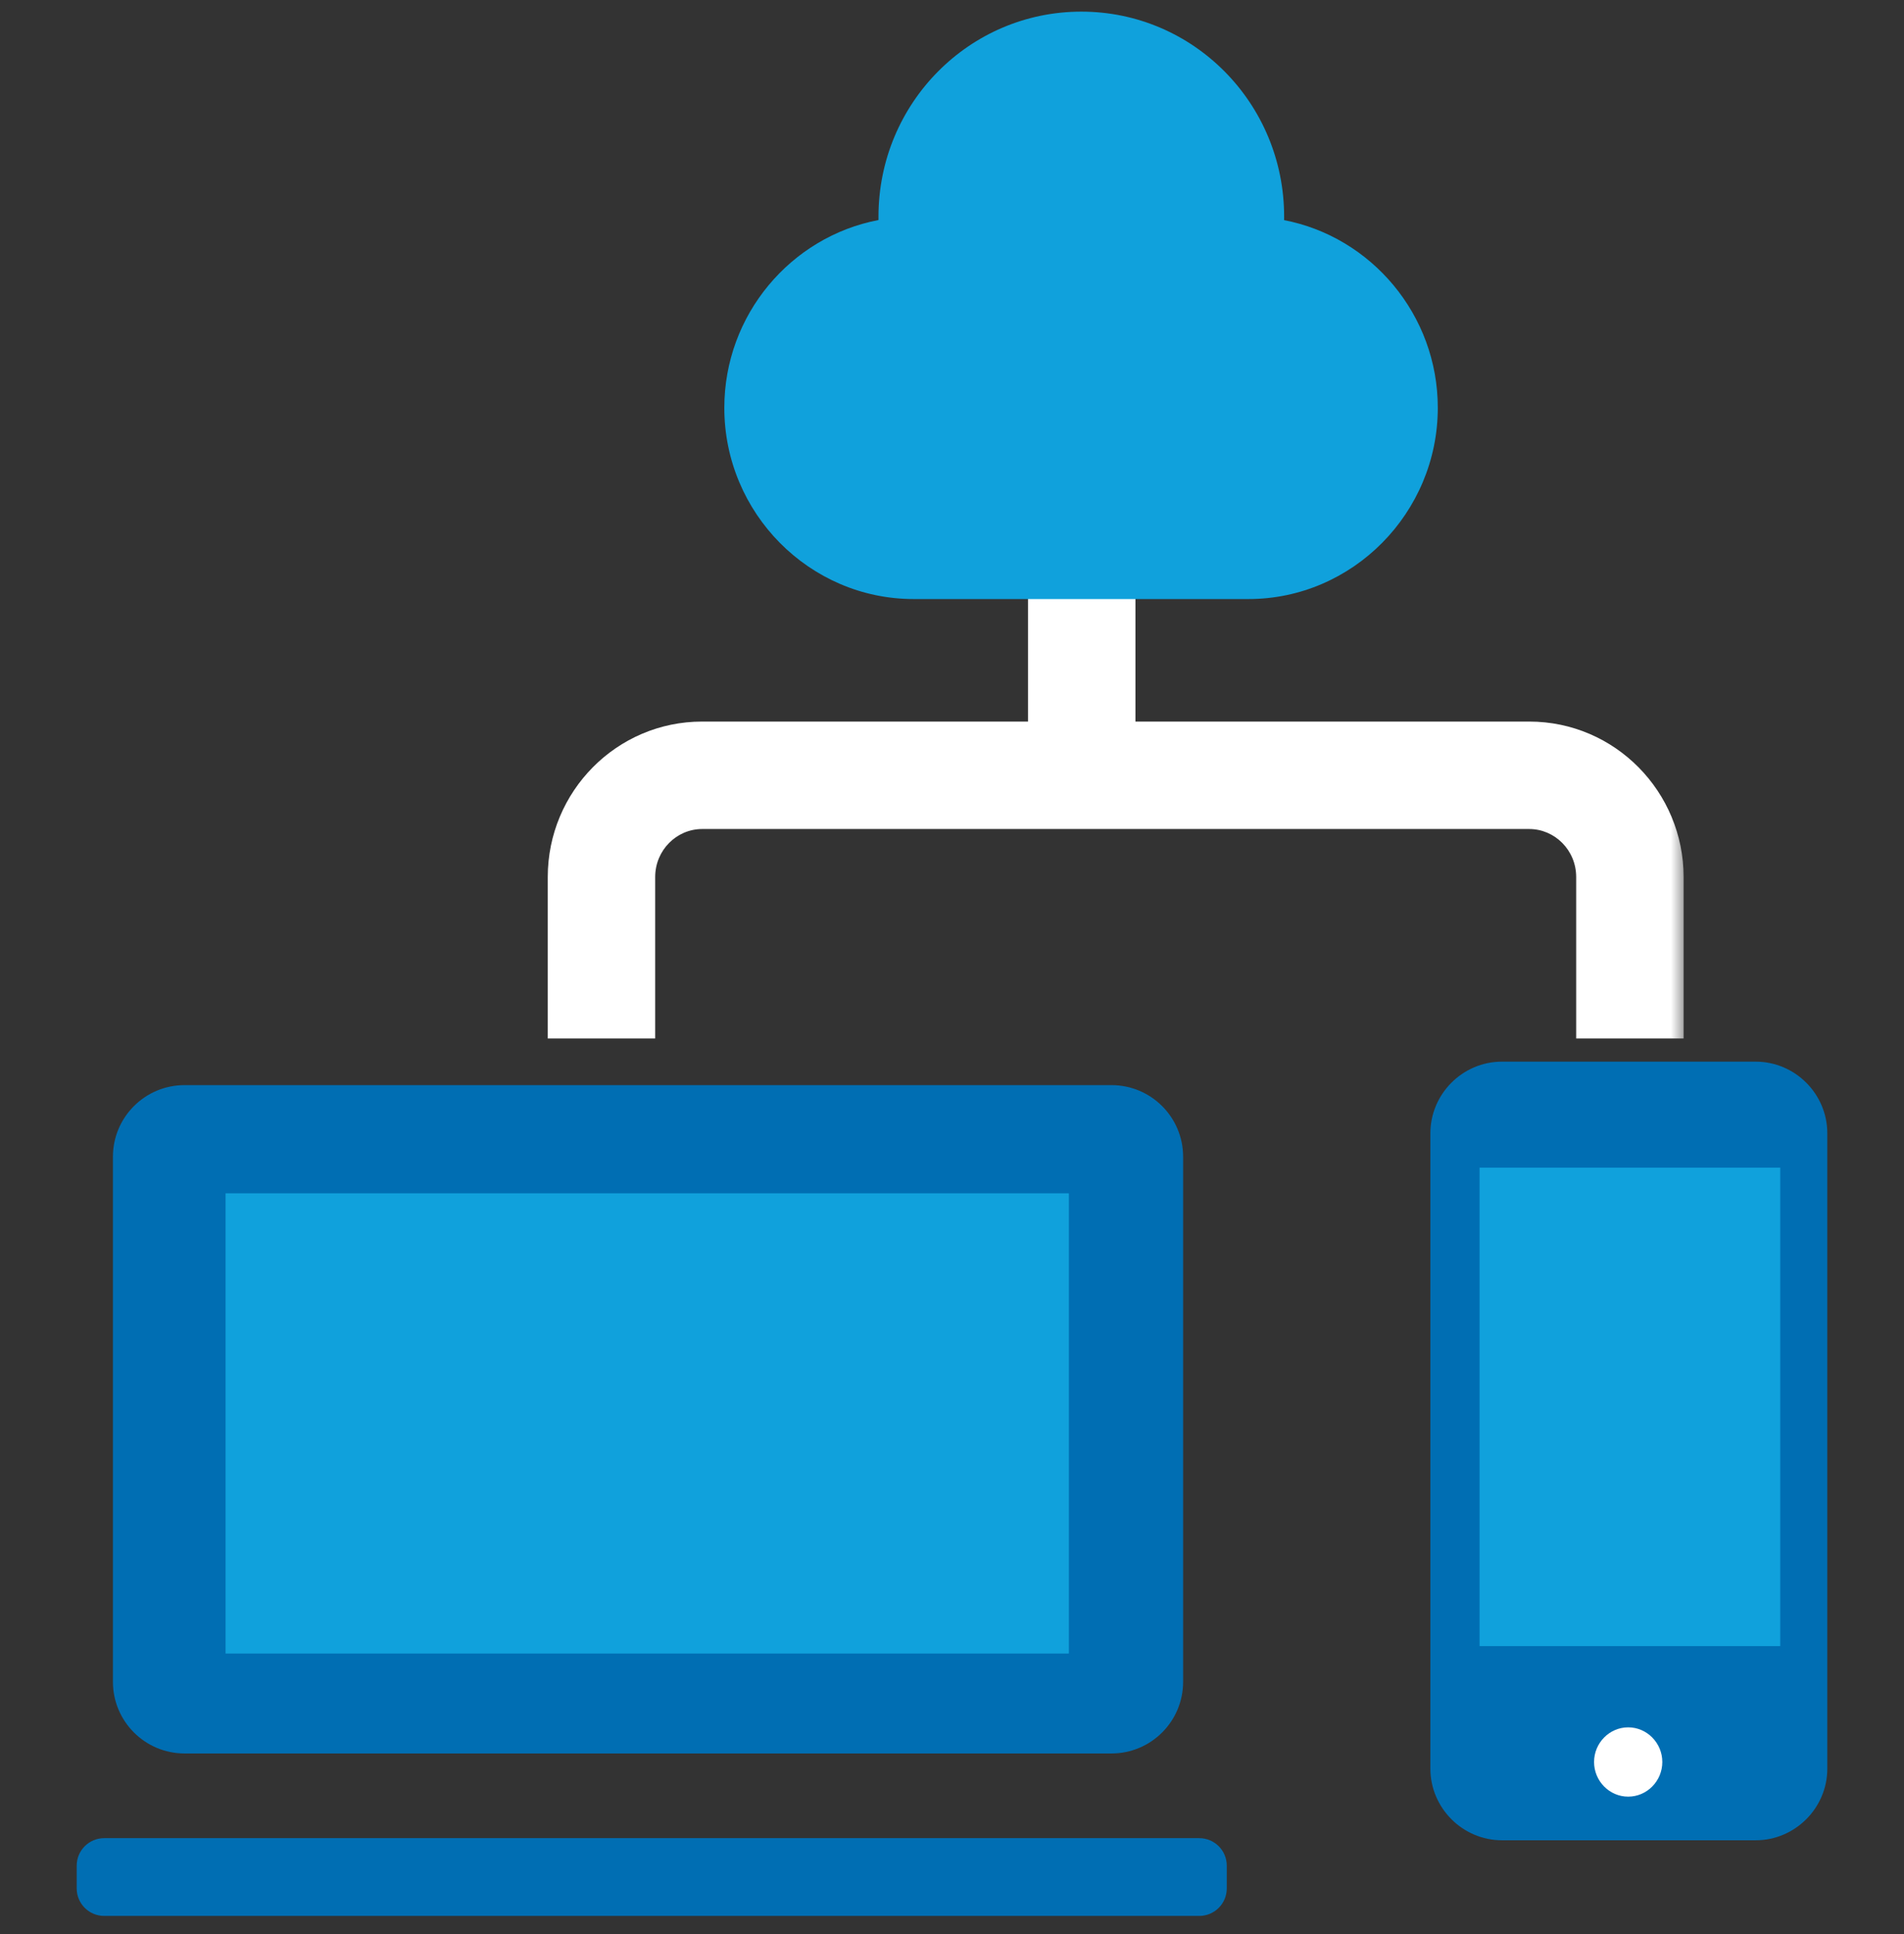 <svg width="64" height="65" viewBox="0 0 64 65" fill="none" xmlns="http://www.w3.org/2000/svg">
<rect x="0" y="0" width="64" height="65" fill="#333333" stroke="none"/>
<g clip-path="url(#clip0_7967_39612)">
<rect x="52.804" y="56.797" width="3.965" height="4.269" fill="white"/>
<path d="M40.311 61.777H3.502C2.992 61.777 2.578 62.191 2.578 62.702V63.466C2.578 63.977 2.992 64.391 3.502 64.391H40.311C40.822 64.391 41.236 63.977 41.236 63.466V62.702C41.236 62.191 40.822 61.777 40.311 61.777Z" fill="#006EB3"/>
<path d="M59.013 35.68H50.489C49.164 35.68 48.08 36.764 48.08 38.089V59.44C48.08 60.764 49.164 61.849 50.489 61.849H59.013C60.338 61.849 61.422 60.764 61.422 59.44V38.089C61.422 36.764 60.338 35.68 59.013 35.68ZM54.729 60.382C54.098 60.382 53.582 59.858 53.582 59.218C53.582 58.578 54.098 58.053 54.729 58.053C55.36 58.053 55.876 58.578 55.876 59.218C55.876 59.858 55.36 60.382 54.729 60.382Z" fill="#006EB3"/>
<path d="M59.84 39.242H49.733V55.322H59.84V39.242Z" fill="#10A1DC"/>
<path d="M37.36 36.469H6.205C4.874 36.469 3.796 37.547 3.796 38.878V56.522C3.796 57.852 4.874 58.931 6.205 58.931H37.36C38.691 58.931 39.769 57.852 39.769 56.522V38.878C39.769 37.547 38.691 36.469 37.36 36.469Z" fill="#006EB3"/>
<path d="M35.929 40.105H7.582V55.572H35.929V40.105Z" fill="#10A1DC"/>
<mask id="path-7-outside-1_7967_39612" maskUnits="userSpaceOnUse" x="17.662" y="15.75" width="39" height="20" fill="black">
<rect fill="white" x="17.662" y="15.75" width="39" height="20"/>
<path d="M36.916 17.75V25.501H51.404C53.582 25.501 55.342 27.288 55.342 29.475V33.652H54.231V29.475C54.231 27.892 52.96 26.612 51.404 26.612H23.6C22.044 26.613 20.773 27.892 20.773 29.475V33.652H19.662V29.475C19.662 27.279 21.431 25.501 23.6 25.501H35.805V17.75H36.916Z"/>
</mask>
<path d="M36.916 17.75V25.501H51.404C53.582 25.501 55.342 27.288 55.342 29.475V33.652H54.231V29.475C54.231 27.892 52.96 26.612 51.404 26.612H23.6C22.044 26.613 20.773 27.892 20.773 29.475V33.652H19.662V29.475C19.662 27.279 21.431 25.501 23.6 25.501H35.805V17.75H36.916Z" fill="#006EB3"/>
<path d="M36.916 17.75H38.166V16.5H36.916V17.75ZM36.916 25.501H35.666V26.751H36.916V25.501ZM55.342 33.652V34.902H56.592V33.652H55.342ZM54.231 33.652H52.981V34.902H54.231V33.652ZM23.6 26.612V25.362H23.599L23.6 26.612ZM20.773 33.652V34.902H22.023V33.652H20.773ZM19.662 33.652H18.412V34.902H19.662V33.652ZM23.6 25.501V24.251H23.599L23.6 25.501ZM35.805 25.501V26.751H37.055V25.501H35.805ZM35.805 17.75V16.5H34.555V17.75H35.805ZM36.916 17.75H35.666V25.501H36.916H38.166V17.75H36.916ZM36.916 25.501V26.751H51.404V25.501V24.251H36.916V25.501ZM51.404 25.501V26.751C52.879 26.751 54.092 27.965 54.092 29.475H55.342H56.592C56.592 26.611 54.285 24.251 51.404 24.251V25.501ZM55.342 29.475H54.092V33.652H55.342H56.592V29.475H55.342ZM55.342 33.652V32.402H54.231V33.652V34.902H55.342V33.652ZM54.231 33.652H55.481V29.475H54.231H52.981V33.652H54.231ZM54.231 29.475H55.481C55.481 27.215 53.663 25.362 51.404 25.362V26.612V27.862C52.257 27.862 52.981 28.57 52.981 29.475H54.231ZM51.404 26.612V25.362H23.6V26.612V27.862H51.404V26.612ZM23.6 26.612L23.599 25.362C21.341 25.363 19.523 27.215 19.523 29.475H20.773H22.023C22.023 28.57 22.747 27.862 23.6 27.862L23.6 26.612ZM20.773 29.475H19.523V33.652H20.773H22.023V29.475H20.773ZM20.773 33.652V32.402H19.662V33.652V34.902H20.773V33.652ZM19.662 33.652H20.912V29.475H19.662H18.412V33.652H19.662ZM19.662 29.475H20.912C20.912 27.96 22.131 26.751 23.6 26.751L23.6 25.501L23.599 24.251C20.731 24.251 18.412 26.598 18.412 29.475H19.662ZM23.6 25.501V26.751H35.805V25.501V24.251H23.6V25.501ZM35.805 25.501H37.055V17.75H35.805H34.555V25.501H35.805ZM35.805 17.75V19H36.916V17.75V16.5H35.805V17.75Z" fill="white" mask="url(#path-7-outside-1_7967_39612)"/>
<path d="M43.164 7.395C43.164 7.395 43.164 7.315 43.164 7.28C43.164 3.475 40.116 0.391 36.347 0.391C32.578 0.391 29.529 3.475 29.529 7.28C29.529 7.315 29.529 7.36 29.529 7.395C26.587 7.955 24.347 10.577 24.347 13.706C24.347 17.244 27.209 20.133 30.711 20.133H41.965C45.467 20.133 48.329 17.235 48.329 13.706C48.329 10.577 46.089 7.955 43.147 7.395H43.164Z" fill="#10A1DC"/>
</g>
<defs>
<clipPath id="clip0_7967_39612">
<rect width="64" height="64" fill="white" transform="translate(0 0.391)"/>
</clipPath>
</defs>
</svg>
